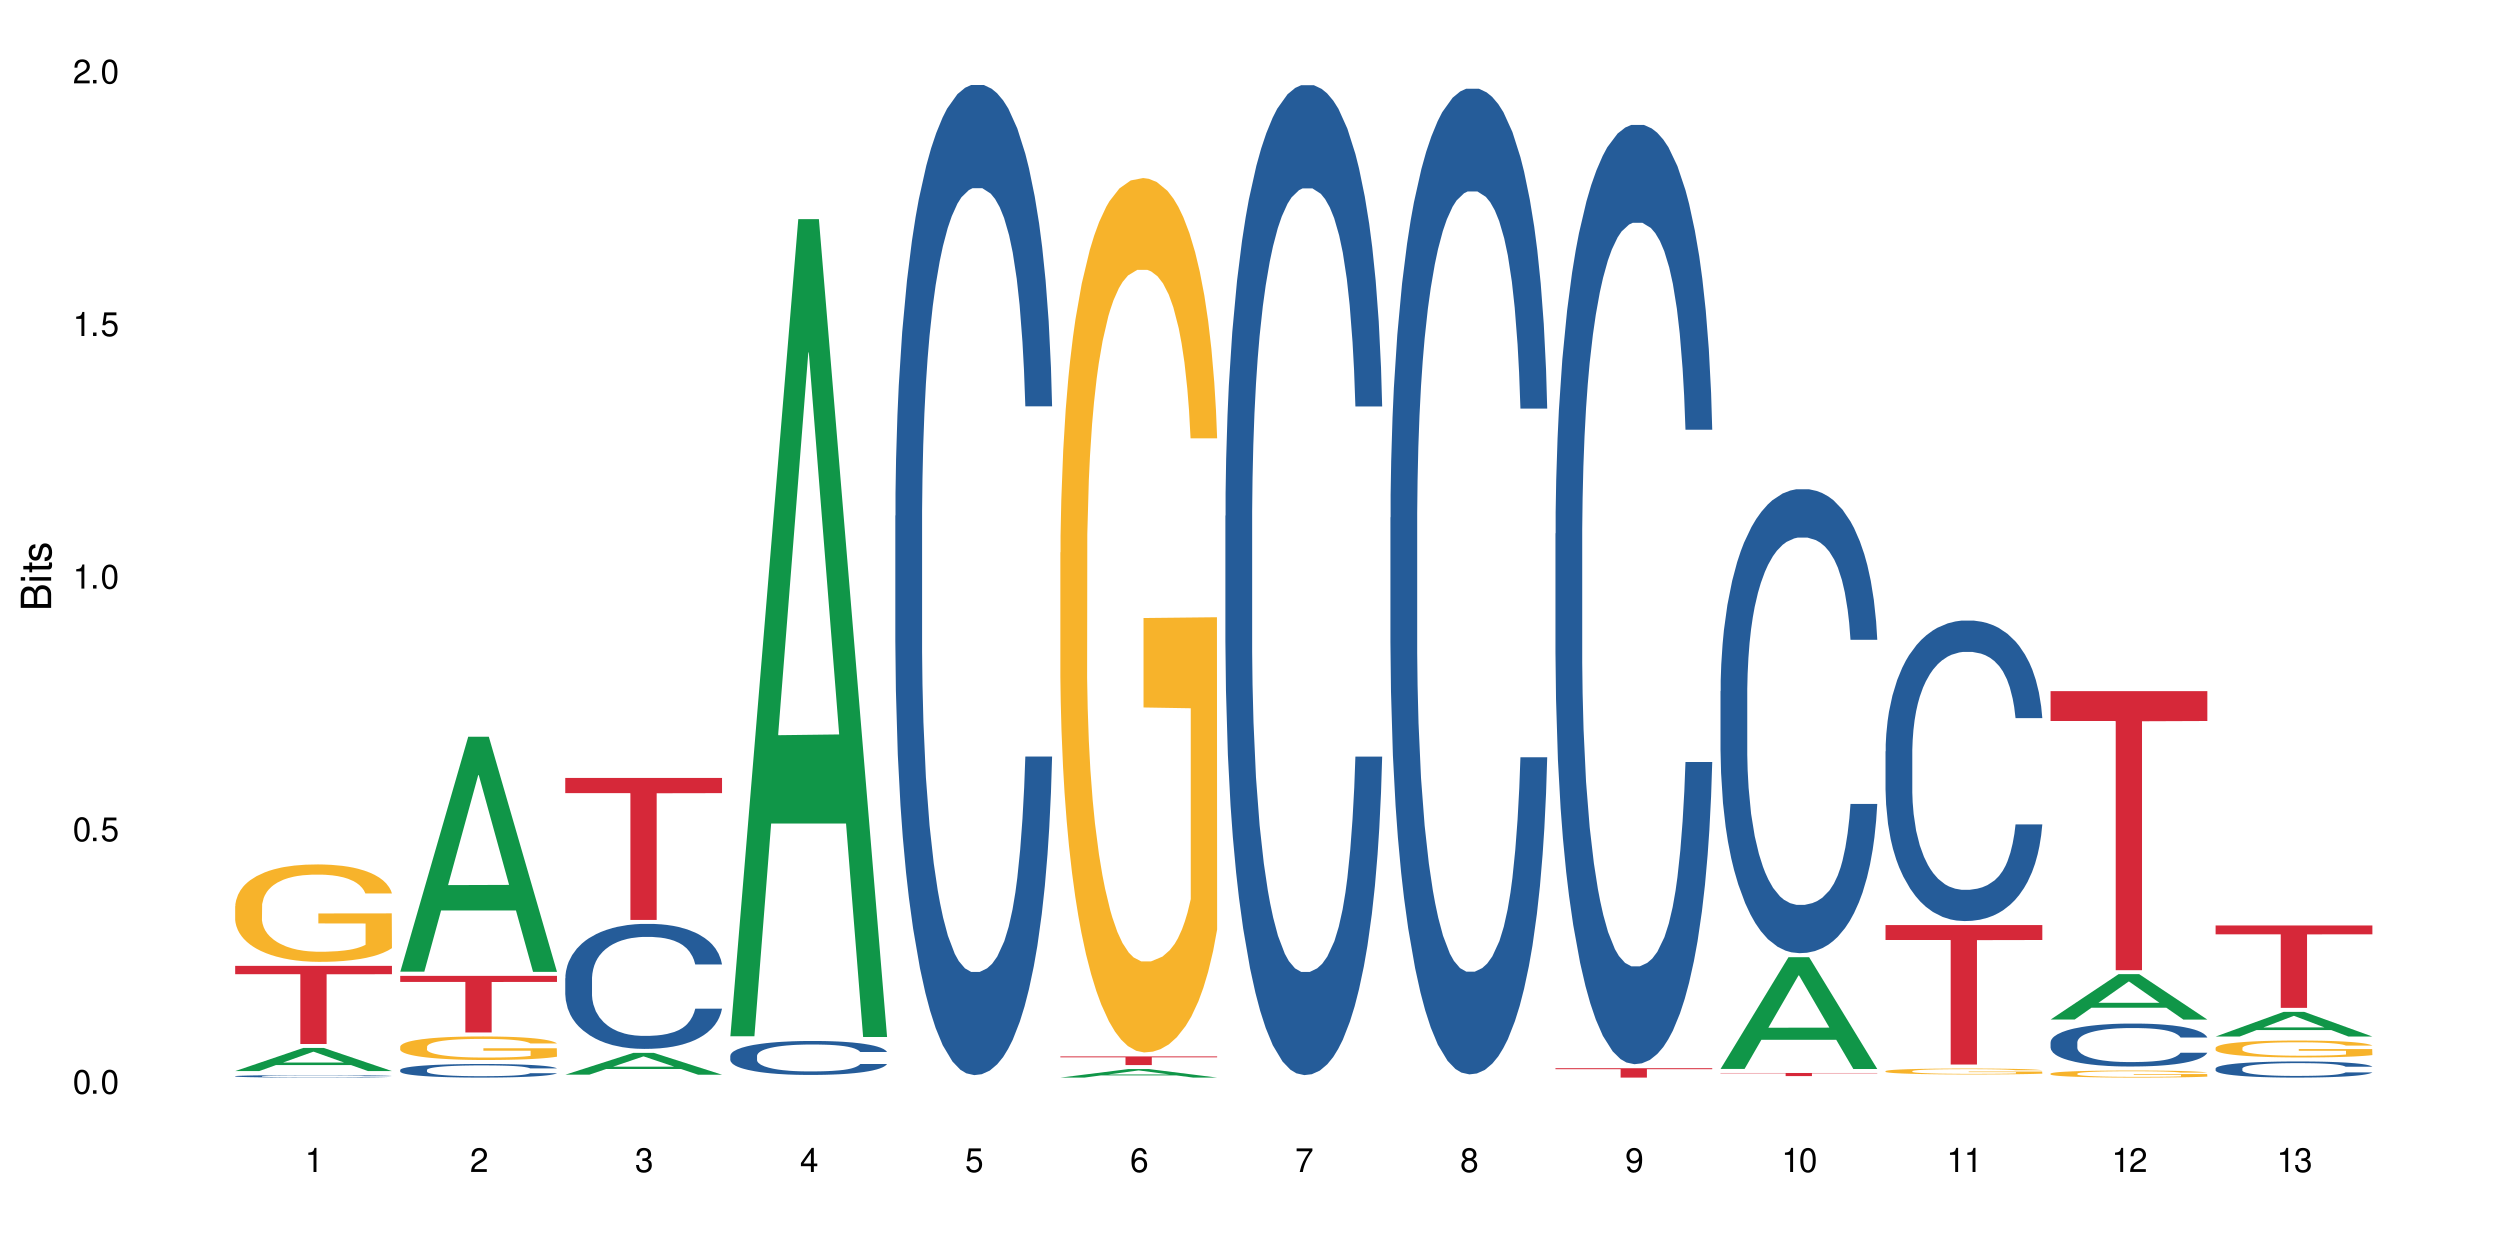<?xml version="1.0" encoding="UTF-8"?>
<svg xmlns="http://www.w3.org/2000/svg" xmlns:xlink="http://www.w3.org/1999/xlink" width="720" height="360" viewBox="0 0 720 360">
<defs>
<g>
<g id="glyph-0-0">
</g>
<g id="glyph-0-1">
<path d="M 2.641 -6.938 C 2 -6.938 1.422 -6.656 1.078 -6.172 C 0.641 -5.562 0.406 -4.641 0.406 -3.359 C 0.406 -1.016 1.188 0.219 2.641 0.219 C 4.078 0.219 4.859 -1.016 4.859 -3.297 C 4.859 -4.641 4.656 -5.547 4.203 -6.172 C 3.844 -6.656 3.281 -6.938 2.641 -6.938 Z M 2.641 -6.188 C 3.547 -6.188 4 -5.25 4 -3.375 C 4 -1.406 3.562 -0.484 2.625 -0.484 C 1.734 -0.484 1.281 -1.438 1.281 -3.344 C 1.281 -5.25 1.734 -6.188 2.641 -6.188 Z M 2.641 -6.188 "/>
</g>
<g id="glyph-0-2">
<path d="M 1.828 -1 L 0.828 -1 L 0.828 0 L 1.828 0 Z M 1.828 -1 "/>
</g>
<g id="glyph-0-3">
<path d="M 4.562 -6.797 L 1.062 -6.797 L 0.547 -3.094 L 1.328 -3.094 C 1.719 -3.562 2.047 -3.734 2.578 -3.734 C 3.484 -3.734 4.062 -3.109 4.062 -2.094 C 4.062 -1.125 3.484 -0.531 2.578 -0.531 C 1.828 -0.531 1.375 -0.906 1.188 -1.672 L 0.328 -1.672 C 0.453 -1.109 0.547 -0.844 0.75 -0.594 C 1.125 -0.078 1.828 0.219 2.594 0.219 C 3.969 0.219 4.922 -0.781 4.922 -2.219 C 4.922 -3.562 4.031 -4.484 2.719 -4.484 C 2.25 -4.484 1.859 -4.359 1.469 -4.062 L 1.734 -5.969 L 4.562 -5.969 Z M 4.562 -6.797 "/>
</g>
<g id="glyph-0-4">
<path d="M 2.484 -4.938 L 2.484 0 L 3.328 0 L 3.328 -6.938 L 2.766 -6.938 C 2.469 -5.875 2.281 -5.734 0.984 -5.562 L 0.984 -4.938 Z M 2.484 -4.938 "/>
</g>
<g id="glyph-0-5">
<path d="M 4.859 -0.828 L 1.281 -0.828 C 1.359 -1.406 1.672 -1.781 2.5 -2.281 L 3.469 -2.828 C 4.406 -3.344 4.906 -4.062 4.906 -4.906 C 4.906 -5.484 4.672 -6.031 4.266 -6.406 C 3.859 -6.766 3.375 -6.938 2.719 -6.938 C 1.859 -6.938 1.219 -6.625 0.844 -6.031 C 0.609 -5.672 0.5 -5.234 0.484 -4.531 L 1.328 -4.531 C 1.359 -5.016 1.406 -5.281 1.531 -5.516 C 1.75 -5.938 2.188 -6.203 2.703 -6.203 C 3.469 -6.203 4.031 -5.641 4.031 -4.891 C 4.031 -4.344 3.719 -3.859 3.125 -3.516 L 2.234 -3 C 0.812 -2.172 0.406 -1.531 0.328 -0.016 L 4.859 -0.016 Z M 4.859 -0.828 "/>
</g>
<g id="glyph-0-6">
<path d="M 2.125 -3.188 L 2.578 -3.188 C 3.5 -3.188 3.984 -2.766 3.984 -1.922 C 3.984 -1.062 3.469 -0.531 2.594 -0.531 C 1.656 -0.531 1.203 -1 1.156 -2.016 L 0.312 -2.016 C 0.344 -1.453 0.438 -1.094 0.609 -0.781 C 0.953 -0.109 1.625 0.219 2.547 0.219 C 3.953 0.219 4.859 -0.625 4.859 -1.938 C 4.859 -2.828 4.516 -3.297 3.703 -3.594 C 4.344 -3.844 4.656 -4.328 4.656 -5.031 C 4.656 -6.219 3.875 -6.938 2.578 -6.938 C 1.203 -6.938 0.484 -6.172 0.453 -4.703 L 1.297 -4.703 C 1.312 -5.125 1.344 -5.359 1.453 -5.578 C 1.641 -5.969 2.062 -6.203 2.594 -6.203 C 3.344 -6.203 3.797 -5.75 3.797 -5 C 3.797 -4.516 3.609 -4.219 3.25 -4.047 C 3.016 -3.953 2.703 -3.922 2.125 -3.906 Z M 2.125 -3.188 "/>
</g>
<g id="glyph-0-7">
<path d="M 3.141 -1.672 L 3.141 0 L 3.984 0 L 3.984 -1.672 L 4.984 -1.672 L 4.984 -2.438 L 3.984 -2.438 L 3.984 -6.938 L 3.359 -6.938 L 0.266 -2.578 L 0.266 -1.672 Z M 3.141 -2.438 L 1 -2.438 L 3.141 -5.5 Z M 3.141 -2.438 "/>
</g>
<g id="glyph-0-8">
<path d="M 4.781 -5.125 C 4.609 -6.266 3.891 -6.938 2.844 -6.938 C 2.094 -6.938 1.422 -6.578 1.031 -5.953 C 0.594 -5.266 0.406 -4.422 0.406 -3.172 C 0.406 -2 0.578 -1.25 0.984 -0.641 C 1.359 -0.078 1.953 0.219 2.703 0.219 C 3.984 0.219 4.922 -0.75 4.922 -2.094 C 4.922 -3.375 4.062 -4.281 2.844 -4.281 C 2.172 -4.281 1.641 -4.031 1.281 -3.516 C 1.281 -5.234 1.828 -6.188 2.797 -6.188 C 3.391 -6.188 3.797 -5.797 3.938 -5.125 Z M 2.734 -3.531 C 3.547 -3.531 4.062 -2.953 4.062 -2.031 C 4.062 -1.156 3.484 -0.531 2.703 -0.531 C 1.922 -0.531 1.328 -1.188 1.328 -2.078 C 1.328 -2.938 1.906 -3.531 2.734 -3.531 Z M 2.734 -3.531 "/>
</g>
<g id="glyph-0-9">
<path d="M 4.984 -6.797 L 0.438 -6.797 L 0.438 -5.969 L 4.109 -5.969 C 2.5 -3.656 1.828 -2.234 1.328 0 L 2.219 0 C 2.594 -2.172 3.453 -4.047 4.984 -6.094 Z M 4.984 -6.797 "/>
</g>
<g id="glyph-0-10">
<path d="M 3.75 -3.656 C 4.469 -4.094 4.688 -4.438 4.688 -5.078 C 4.688 -6.172 3.844 -6.938 2.641 -6.938 C 1.438 -6.938 0.594 -6.172 0.594 -5.094 C 0.594 -4.438 0.812 -4.094 1.516 -3.656 C 0.734 -3.266 0.359 -2.703 0.359 -1.922 C 0.359 -0.656 1.281 0.219 2.641 0.219 C 3.984 0.219 4.922 -0.656 4.922 -1.922 C 4.922 -2.703 4.531 -3.266 3.75 -3.656 Z M 2.641 -6.188 C 3.359 -6.188 3.812 -5.75 3.812 -5.062 C 3.812 -4.406 3.344 -3.984 2.641 -3.984 C 1.922 -3.984 1.453 -4.406 1.453 -5.078 C 1.453 -5.75 1.922 -6.188 2.641 -6.188 Z M 2.641 -3.266 C 3.484 -3.266 4.062 -2.719 4.062 -1.906 C 4.062 -1.078 3.484 -0.531 2.625 -0.531 C 1.797 -0.531 1.219 -1.094 1.219 -1.906 C 1.219 -2.719 1.781 -3.266 2.641 -3.266 Z M 2.641 -3.266 "/>
</g>
<g id="glyph-0-11">
<path d="M 0.516 -1.578 C 0.672 -0.453 1.406 0.219 2.438 0.219 C 3.188 0.219 3.859 -0.141 4.266 -0.766 C 4.688 -1.453 4.891 -2.297 4.891 -3.547 C 4.891 -4.719 4.703 -5.453 4.312 -6.078 C 3.938 -6.641 3.344 -6.938 2.594 -6.938 C 1.297 -6.938 0.359 -5.969 0.359 -4.625 C 0.359 -3.344 1.234 -2.453 2.453 -2.453 C 3.094 -2.453 3.578 -2.672 4.016 -3.203 C 4 -1.484 3.469 -0.531 2.5 -0.531 C 1.906 -0.531 1.484 -0.906 1.359 -1.578 Z M 2.578 -6.203 C 3.375 -6.203 3.969 -5.531 3.969 -4.641 C 3.969 -3.797 3.391 -3.188 2.547 -3.188 C 1.734 -3.188 1.234 -3.766 1.234 -4.688 C 1.234 -5.562 1.797 -6.203 2.578 -6.203 Z M 2.578 -6.203 "/>
</g>
<g id="glyph-1-0">
</g>
<g id="glyph-1-1">
<path d="M 0 -0.953 L 0 -4.891 C 0 -5.719 -0.234 -6.344 -0.734 -6.797 C -1.188 -7.234 -1.812 -7.469 -2.5 -7.469 C -3.547 -7.469 -4.188 -7 -4.625 -5.875 C -4.984 -6.688 -5.625 -7.094 -6.531 -7.094 C -7.172 -7.094 -7.734 -6.859 -8.141 -6.391 C -8.562 -5.922 -8.75 -5.344 -8.75 -4.5 L -8.75 -0.953 Z M -4.984 -2.062 L -7.766 -2.062 L -7.766 -4.219 C -7.766 -4.844 -7.688 -5.203 -7.453 -5.5 C -7.219 -5.812 -6.859 -5.969 -6.375 -5.969 C -5.891 -5.969 -5.531 -5.812 -5.297 -5.5 C -5.062 -5.203 -4.984 -4.844 -4.984 -4.219 Z M -0.984 -2.062 L -4 -2.062 L -4 -4.781 C -4 -5.766 -3.438 -6.359 -2.484 -6.359 C -1.547 -6.359 -0.984 -5.766 -0.984 -4.781 Z M -0.984 -2.062 "/>
</g>
<g id="glyph-1-2">
<path d="M -6.281 -1.797 L -6.281 -0.797 L 0 -0.797 L 0 -1.797 Z M -8.75 -1.797 L -8.75 -0.797 L -7.484 -0.797 L -7.484 -1.797 Z M -8.75 -1.797 "/>
</g>
<g id="glyph-1-3">
<path d="M -6.281 -3.047 L -6.281 -2.016 L -8.016 -2.016 L -8.016 -1.016 L -6.281 -1.016 L -6.281 -0.172 L -5.469 -0.172 L -5.469 -1.016 L -0.719 -1.016 C -0.078 -1.016 0.281 -1.453 0.281 -2.234 C 0.281 -2.5 0.25 -2.719 0.188 -3.047 L -0.641 -3.047 C -0.609 -2.906 -0.594 -2.766 -0.594 -2.562 C -0.594 -2.141 -0.719 -2.016 -1.156 -2.016 L -5.469 -2.016 L -5.469 -3.047 Z M -6.281 -3.047 "/>
</g>
<g id="glyph-1-4">
<path d="M -4.531 -5.25 C -5.766 -5.25 -6.469 -4.422 -6.469 -2.969 C -6.469 -1.516 -5.719 -0.562 -4.547 -0.562 C -3.562 -0.562 -3.094 -1.062 -2.734 -2.562 L -2.516 -3.484 C -2.344 -4.188 -2.094 -4.469 -1.641 -4.469 C -1.047 -4.469 -0.641 -3.875 -0.641 -3 C -0.641 -2.453 -0.797 -2 -1.062 -1.75 C -1.25 -1.594 -1.422 -1.531 -1.875 -1.469 L -1.875 -0.406 C -0.422 -0.453 0.281 -1.266 0.281 -2.922 C 0.281 -4.5 -0.5 -5.516 -1.719 -5.516 C -2.656 -5.516 -3.172 -4.984 -3.469 -3.734 L -3.703 -2.766 C -3.891 -1.953 -4.156 -1.609 -4.594 -1.609 C -5.188 -1.609 -5.547 -2.125 -5.547 -2.938 C -5.547 -3.75 -5.203 -4.172 -4.531 -4.203 Z M -4.531 -5.25 "/>
</g>
</g>
</defs>
<rect x="-72" y="-36" width="864" height="432" fill="rgb(100%, 100%, 100%)" fill-opacity="1"/>
<path fill-rule="nonzero" fill="rgb(6.275%, 58.824%, 28.235%)" fill-opacity="1" d="M 67.73 308.465 L 67.777 308.457 L 87.316 301.812 L 93.25 301.812 L 112.883 308.469 L 105.984 308.469 L 101.066 306.73 L 79.5 306.73 L 74.676 308.465 L 67.73 308.465 L 81.574 306.012 L 99.086 306.008 L 90.355 302.898 L 90.258 302.895 L 90.164 302.914 L 81.527 306.008 L 81.574 306.012 Z M 67.73 308.465 "/>
<path fill-rule="nonzero" fill="rgb(14.51%, 36.078%, 60%)" fill-opacity="1" d="M 67.73 309.934 L 67.785 309.934 L 67.785 309.918 L 67.953 309.895 L 68.336 309.863 L 68.723 309.84 L 69.715 309.801 L 71.09 309.762 L 72.523 309.73 L 73.566 309.715 L 74.504 309.703 L 76.652 309.676 L 78.027 309.664 L 79.516 309.652 L 81.332 309.641 L 82.652 309.637 L 85.629 309.625 L 87.828 309.621 L 89.535 309.617 L 93.227 309.617 L 95.43 309.621 L 97.027 309.625 L 98.789 309.629 L 100.273 309.637 L 102.863 309.648 L 105.176 309.668 L 106.223 309.68 L 107.875 309.699 L 109.141 309.719 L 110.02 309.738 L 111.012 309.762 L 111.895 309.793 L 112.555 309.824 L 112.883 309.855 L 105.176 309.855 L 104.789 309.828 L 104.348 309.809 L 103.523 309.781 L 102.699 309.762 L 101.543 309.742 L 100.496 309.727 L 99.062 309.715 L 97.797 309.707 L 96.477 309.703 L 95.207 309.699 L 92.785 309.695 L 88.93 309.695 L 86.785 309.699 L 85.629 309.703 L 83.977 309.715 L 82.82 309.723 L 81.441 309.738 L 80.508 309.746 L 79.352 309.766 L 78.523 309.781 L 77.586 309.801 L 77.035 309.82 L 76.543 309.84 L 76.102 309.859 L 75.77 309.883 L 75.551 309.906 L 75.441 309.934 L 75.441 310.035 L 75.551 310.059 L 75.824 310.086 L 76.543 310.129 L 77.586 310.164 L 78.801 310.191 L 79.957 310.211 L 80.617 310.223 L 81.496 310.23 L 82.875 310.246 L 84.855 310.258 L 86.012 310.266 L 87.773 310.27 L 89.594 310.273 L 92.016 310.273 L 94.164 310.27 L 95.594 310.266 L 97.082 310.262 L 99.117 310.25 L 100.383 310.238 L 101.484 310.227 L 102.312 310.215 L 102.863 310.203 L 103.688 310.184 L 104.348 310.16 L 104.844 310.137 L 105.176 310.113 L 112.883 310.113 L 112.555 310.141 L 112.059 310.164 L 111.562 310.184 L 110.793 310.207 L 109.91 310.23 L 108.645 310.254 L 107.598 310.27 L 106.223 310.285 L 104.957 310.297 L 103.578 310.309 L 101.543 310.32 L 100.219 310.328 L 98.789 310.336 L 97.082 310.34 L 94.934 310.344 L 92.621 310.348 L 88.16 310.348 L 86.453 310.344 L 84.195 310.34 L 81.387 310.328 L 79.352 310.312 L 77.754 310.301 L 76.375 310.289 L 74.836 310.27 L 72.852 310.238 L 71.641 310.219 L 70.816 310.199 L 69.879 310.172 L 69.219 310.148 L 68.445 310.113 L 67.895 310.062 L 67.73 310.027 Z M 67.73 309.934 "/>
<path fill-rule="nonzero" fill="rgb(96.863%, 70.196%, 16.863%)" fill-opacity="1" d="M 67.73 260.973 L 67.785 260.945 L 67.785 260.434 L 68.008 259.281 L 68.559 257.691 L 69.273 256.387 L 70.043 255.359 L 70.539 254.82 L 71.367 254.055 L 72.082 253.488 L 73.898 252.336 L 76.211 251.262 L 77.477 250.797 L 78.91 250.363 L 80.945 249.875 L 81.883 249.695 L 84.746 249.285 L 87.996 249.031 L 91.574 248.953 L 93.227 248.98 L 95.484 249.082 L 98.566 249.363 L 100.328 249.621 L 101.707 249.875 L 103.137 250.211 L 104.898 250.723 L 106.551 251.336 L 107.875 251.953 L 109.195 252.719 L 110.297 253.539 L 111.234 254.438 L 112.059 255.516 L 112.555 256.41 L 112.883 257.309 L 105.23 257.309 L 104.789 256.41 L 104.293 255.719 L 103.469 254.875 L 102.641 254.258 L 101.816 253.77 L 100.273 253.105 L 98.953 252.695 L 97.301 252.336 L 95.703 252.105 L 93.887 251.953 L 92.785 251.902 L 89.867 251.902 L 87.223 252.078 L 85.684 252.285 L 84.582 252.488 L 83.039 252.875 L 82.102 253.184 L 81.551 253.387 L 79.902 254.18 L 78.801 254.898 L 78.195 255.387 L 77.422 256.156 L 76.871 256.848 L 76.266 257.871 L 75.938 258.641 L 75.496 260.383 L 75.441 264.996 L 75.605 265.969 L 75.938 267.02 L 76.375 267.945 L 77.035 268.918 L 77.699 269.66 L 78.855 270.66 L 79.844 271.328 L 80.617 271.762 L 82.102 272.453 L 82.707 272.684 L 84.141 273.145 L 85.629 273.504 L 87.445 273.812 L 88.82 273.965 L 91.023 274.094 L 93.832 274.094 L 97.137 273.941 L 99.227 273.734 L 100.66 273.531 L 101.598 273.352 L 102.754 273.07 L 103.578 272.812 L 104.348 272.531 L 105.285 272.094 L 105.285 265.969 L 91.684 265.945 L 91.684 263.074 L 112.828 263.047 L 112.883 273.07 L 111.727 273.762 L 110.297 274.426 L 108.918 274.941 L 107.488 275.375 L 105.449 275.863 L 103.797 276.172 L 101.266 276.527 L 98.953 276.758 L 96.531 276.914 L 94.383 276.988 L 91.852 277.016 L 89.594 276.965 L 87.168 276.812 L 85.242 276.605 L 83.48 276.348 L 81.719 276.016 L 79.516 275.477 L 78.082 275.043 L 76.598 274.504 L 75.109 273.863 L 73.789 273.172 L 72.906 272.633 L 72.027 272.02 L 71.09 271.25 L 70.207 270.379 L 69.547 269.582 L 68.941 268.688 L 68.5 267.84 L 68.062 266.688 L 67.84 265.766 L 67.73 264.973 Z M 67.73 260.973 "/>
<path fill-rule="nonzero" fill="rgb(83.922%, 15.686%, 22.353%)" fill-opacity="1" d="M 67.73 278.164 L 112.883 278.164 L 112.883 280.574 L 94.066 280.594 L 94.066 300.664 L 86.496 300.664 L 86.496 280.613 L 86.387 280.574 L 67.73 280.574 Z M 67.73 278.164 "/>
<path fill-rule="nonzero" fill="rgb(6.275%, 58.824%, 28.235%)" fill-opacity="1" d="M 115.262 279.836 L 115.309 279.773 L 134.848 212.18 L 140.781 212.18 L 160.414 279.898 L 153.516 279.898 L 148.598 262.223 L 127.031 262.223 L 122.207 279.836 L 115.262 279.836 L 129.105 254.91 L 146.617 254.848 L 137.887 223.242 L 137.789 223.18 L 137.691 223.371 L 129.059 254.848 L 129.105 254.91 Z M 115.262 279.836 "/>
<path fill-rule="nonzero" fill="rgb(14.51%, 36.078%, 60%)" fill-opacity="1" d="M 115.262 308.137 L 115.316 308.133 L 115.316 308.047 L 115.48 307.91 L 115.867 307.738 L 116.254 307.621 L 117.242 307.406 L 118.621 307.203 L 120.051 307.047 L 121.098 306.953 L 122.035 306.883 L 124.184 306.75 L 125.559 306.68 L 127.047 306.621 L 128.863 306.559 L 130.184 306.523 L 133.156 306.465 L 135.359 306.441 L 137.066 306.43 L 140.758 306.43 L 142.961 306.445 L 144.555 306.461 L 146.316 306.492 L 147.805 306.523 L 150.395 306.602 L 152.707 306.703 L 153.75 306.758 L 155.402 306.871 L 156.672 306.977 L 157.551 307.07 L 158.543 307.203 L 159.422 307.363 L 160.086 307.547 L 160.414 307.703 L 152.707 307.703 L 152.32 307.559 L 151.879 307.449 L 151.055 307.301 L 150.227 307.195 L 149.07 307.094 L 148.023 307.023 L 146.594 306.957 L 145.328 306.914 L 144.004 306.883 L 142.738 306.859 L 140.316 306.84 L 137.508 306.84 L 136.461 306.844 L 134.312 306.875 L 133.156 306.898 L 131.504 306.949 L 130.348 306.996 L 128.973 307.066 L 128.035 307.129 L 126.879 307.223 L 126.055 307.305 L 125.117 307.422 L 124.566 307.512 L 124.07 307.613 L 123.633 307.73 L 123.301 307.855 L 123.082 307.988 L 122.969 308.117 L 122.969 308.672 L 123.082 308.801 L 123.355 308.953 L 124.07 309.172 L 125.117 309.359 L 126.328 309.512 L 127.484 309.617 L 128.145 309.668 L 129.027 309.727 L 130.402 309.797 L 132.387 309.867 L 133.543 309.898 L 135.305 309.926 L 137.121 309.941 L 139.547 309.941 L 141.691 309.926 L 143.125 309.906 L 144.609 309.879 L 146.648 309.816 L 147.914 309.762 L 149.016 309.691 L 149.844 309.625 L 150.395 309.566 L 151.219 309.457 L 151.879 309.336 L 152.375 309.211 L 152.707 309.086 L 160.414 309.086 L 160.086 309.23 L 159.59 309.371 L 159.094 309.473 L 158.324 309.602 L 157.441 309.711 L 156.176 309.836 L 155.129 309.918 L 153.75 310.008 L 152.484 310.074 L 151.109 310.137 L 149.07 310.207 L 147.75 310.246 L 146.316 310.277 L 144.609 310.305 L 142.465 310.332 L 140.152 310.344 L 138.004 310.348 L 135.691 310.34 L 133.984 310.328 L 131.727 310.293 L 128.918 310.23 L 126.879 310.16 L 125.281 310.094 L 123.906 310.023 L 122.363 309.926 L 120.383 309.77 L 119.172 309.645 L 118.344 309.547 L 117.41 309.406 L 116.746 309.281 L 115.977 309.082 L 115.426 308.824 L 115.262 308.629 Z M 115.262 308.137 "/>
<path fill-rule="nonzero" fill="rgb(96.863%, 70.196%, 16.863%)" fill-opacity="1" d="M 115.262 301.402 L 115.316 301.395 L 115.316 301.27 L 115.535 300.992 L 116.086 300.609 L 116.805 300.293 L 117.574 300.043 L 118.07 299.914 L 118.895 299.727 L 119.609 299.59 L 121.43 299.312 L 123.742 299.051 L 125.008 298.941 L 126.438 298.836 L 128.477 298.719 L 129.414 298.672 L 132.277 298.574 L 135.523 298.512 L 139.105 298.492 L 140.758 298.5 L 143.016 298.523 L 146.098 298.594 L 147.859 298.656 L 149.238 298.719 L 150.668 298.797 L 152.43 298.922 L 154.082 299.07 L 155.402 299.219 L 156.727 299.406 L 157.828 299.602 L 158.762 299.82 L 159.59 300.082 L 160.086 300.297 L 160.414 300.516 L 152.762 300.516 L 152.32 300.297 L 151.824 300.129 L 151 299.926 L 150.172 299.777 L 149.348 299.66 L 147.805 299.5 L 146.484 299.398 L 144.832 299.312 L 143.234 299.258 L 141.418 299.219 L 140.316 299.207 L 137.398 299.207 L 134.754 299.25 L 133.211 299.301 L 132.109 299.348 L 130.57 299.441 L 129.633 299.516 L 129.082 299.566 L 127.43 299.758 L 126.328 299.934 L 125.723 300.051 L 124.953 300.234 L 124.402 300.402 L 123.797 300.652 L 123.465 300.836 L 123.023 301.258 L 122.969 302.375 L 123.137 302.609 L 123.465 302.863 L 123.906 303.086 L 124.566 303.324 L 125.227 303.504 L 126.383 303.746 L 127.375 303.906 L 128.145 304.012 L 129.633 304.18 L 130.238 304.234 L 131.672 304.348 L 133.156 304.434 L 134.973 304.508 L 136.352 304.543 L 138.555 304.574 L 141.363 304.574 L 144.668 304.539 L 146.758 304.488 L 148.191 304.438 L 149.125 304.395 L 150.281 304.328 L 151.109 304.266 L 151.879 304.195 L 152.816 304.094 L 152.816 302.609 L 139.215 302.605 L 139.215 301.91 L 160.359 301.902 L 160.414 304.328 L 159.258 304.496 L 157.828 304.656 L 156.449 304.781 L 155.02 304.887 L 152.98 305.004 L 151.328 305.078 L 148.797 305.164 L 146.484 305.219 L 144.059 305.258 L 141.914 305.277 L 139.379 305.281 L 137.121 305.27 L 134.699 305.234 L 132.773 305.184 L 131.012 305.121 L 129.246 305.039 L 127.047 304.91 L 125.613 304.805 L 124.125 304.676 L 122.641 304.52 L 121.316 304.352 L 120.438 304.223 L 119.555 304.074 L 118.621 303.887 L 117.738 303.676 L 117.078 303.484 L 116.473 303.266 L 116.031 303.062 L 115.59 302.785 L 115.371 302.562 L 115.262 302.367 Z M 115.262 301.402 "/>
<path fill-rule="nonzero" fill="rgb(83.922%, 15.686%, 22.353%)" fill-opacity="1" d="M 115.262 281.047 L 160.414 281.047 L 160.414 282.793 L 141.598 282.809 L 141.598 297.348 L 134.023 297.348 L 134.023 282.82 L 133.914 282.793 L 115.262 282.793 Z M 115.262 281.047 "/>
<path fill-rule="nonzero" fill="rgb(6.275%, 58.824%, 28.235%)" fill-opacity="1" d="M 162.793 309.508 L 162.84 309.504 L 182.379 303.234 L 188.312 303.234 L 207.945 309.516 L 201.047 309.516 L 196.125 307.875 L 174.562 307.875 L 169.738 309.508 L 162.793 309.508 L 176.637 307.195 L 194.148 307.191 L 185.418 304.258 L 185.32 304.254 L 185.223 304.27 L 176.59 307.191 L 176.637 307.195 Z M 162.793 309.508 "/>
<path fill-rule="nonzero" fill="rgb(14.51%, 36.078%, 60%)" fill-opacity="1" d="M 162.793 281.75 L 162.848 281.719 L 162.848 280.93 L 163.012 279.676 L 163.398 278.098 L 163.781 277.012 L 164.773 275.07 L 166.148 273.195 L 167.582 271.746 L 168.629 270.891 L 169.562 270.234 L 171.711 269.016 L 173.09 268.391 L 174.574 267.832 L 176.391 267.273 L 177.715 266.945 L 180.688 266.418 L 182.891 266.188 L 184.598 266.09 L 188.285 266.09 L 190.488 266.219 L 192.086 266.383 L 193.848 266.648 L 195.336 266.945 L 197.922 267.668 L 200.234 268.59 L 201.281 269.117 L 202.934 270.137 L 204.199 271.121 L 205.082 271.977 L 206.074 273.195 L 206.953 274.676 L 207.613 276.355 L 207.945 277.77 L 200.234 277.77 L 199.852 276.453 L 199.41 275.434 L 198.582 274.086 L 197.758 273.129 L 196.602 272.176 L 195.555 271.551 L 194.125 270.926 L 192.855 270.531 L 191.535 270.234 L 190.27 270.035 L 187.848 269.84 L 185.039 269.84 L 183.992 269.906 L 181.844 270.168 L 180.688 270.398 L 179.035 270.859 L 177.879 271.289 L 176.504 271.945 L 175.566 272.504 L 174.41 273.359 L 173.586 274.117 L 172.648 275.203 L 172.098 276.023 L 171.602 276.945 L 171.16 278.031 L 170.832 279.184 L 170.609 280.402 L 170.5 281.586 L 170.5 286.688 L 170.609 287.871 L 170.887 289.254 L 171.602 291.258 L 172.648 293.004 L 173.859 294.387 L 175.016 295.371 L 175.676 295.832 L 176.559 296.359 L 177.934 297.02 L 179.918 297.676 L 181.074 297.938 L 182.836 298.203 L 184.652 298.332 L 187.074 298.332 L 189.223 298.203 L 190.656 298.039 L 192.141 297.773 L 194.18 297.215 L 195.445 296.688 L 196.547 296.062 L 197.371 295.438 L 197.922 294.91 L 198.75 293.891 L 199.41 292.773 L 199.906 291.621 L 200.234 290.504 L 207.945 290.504 L 207.613 291.82 L 207.117 293.102 L 206.625 294.055 L 205.852 295.207 L 204.973 296.227 L 203.703 297.379 L 202.66 298.137 L 201.281 298.961 L 200.016 299.586 L 198.641 300.145 L 196.602 300.801 L 195.281 301.129 L 193.848 301.426 L 192.141 301.691 L 189.992 301.922 L 187.68 302.051 L 185.535 302.086 L 183.219 302.02 L 181.512 301.887 L 179.254 301.59 L 176.449 301 L 174.41 300.375 L 172.812 299.75 L 171.438 299.09 L 169.895 298.203 L 167.914 296.754 L 166.699 295.637 L 165.875 294.715 L 164.938 293.43 L 164.277 292.281 L 163.508 290.438 L 162.957 288.102 L 162.793 286.293 Z M 162.793 281.75 "/>
<path fill-rule="nonzero" fill="rgb(83.922%, 15.686%, 22.353%)" fill-opacity="1" d="M 162.793 224.043 L 207.945 224.043 L 207.945 228.422 L 189.125 228.461 L 189.125 264.941 L 181.555 264.941 L 181.555 228.5 L 181.445 228.422 L 162.793 228.422 Z M 162.793 224.043 "/>
<path fill-rule="nonzero" fill="rgb(6.275%, 58.824%, 28.235%)" fill-opacity="1" d="M 210.32 298.438 L 210.371 298.215 L 229.906 63.113 L 235.84 63.113 L 255.477 298.656 L 248.578 298.656 L 243.656 237.172 L 222.094 237.172 L 217.27 298.438 L 210.32 298.438 L 224.168 211.738 L 241.68 211.516 L 232.945 101.598 L 232.852 101.375 L 232.754 102.039 L 224.117 211.516 L 224.168 211.738 Z M 210.32 298.438 "/>
<path fill-rule="nonzero" fill="rgb(14.51%, 36.078%, 60%)" fill-opacity="1" d="M 210.32 304.062 L 210.375 304.051 L 210.375 303.836 L 210.543 303.496 L 210.926 303.066 L 211.312 302.773 L 212.305 302.246 L 213.68 301.734 L 215.113 301.344 L 216.16 301.109 L 217.094 300.93 L 219.242 300.602 L 220.617 300.43 L 222.105 300.277 L 223.922 300.125 L 225.246 300.039 L 228.219 299.895 L 230.422 299.832 L 232.129 299.805 L 235.816 299.805 L 238.02 299.84 L 239.617 299.887 L 241.379 299.957 L 242.863 300.039 L 245.453 300.234 L 247.766 300.484 L 248.812 300.629 L 250.465 300.906 L 251.73 301.172 L 252.613 301.406 L 253.602 301.734 L 254.484 302.137 L 255.145 302.594 L 255.477 302.98 L 247.766 302.98 L 247.379 302.621 L 246.941 302.344 L 246.113 301.977 L 245.289 301.719 L 244.133 301.457 L 243.086 301.289 L 241.652 301.121 L 240.387 301.012 L 239.066 300.93 L 237.801 300.879 L 235.375 300.824 L 232.566 300.824 L 231.523 300.844 L 229.375 300.914 L 228.219 300.977 L 226.566 301.102 L 225.41 301.219 L 224.031 301.395 L 223.098 301.547 L 221.941 301.781 L 221.113 301.988 L 220.18 302.281 L 219.629 302.504 L 219.133 302.754 L 218.691 303.051 L 218.359 303.363 L 218.141 303.695 L 218.031 304.016 L 218.031 305.402 L 218.141 305.723 L 218.418 306.098 L 219.133 306.645 L 220.18 307.117 L 221.391 307.492 L 222.547 307.762 L 223.207 307.887 L 224.086 308.031 L 225.465 308.207 L 227.445 308.387 L 228.602 308.461 L 230.367 308.531 L 232.184 308.566 L 234.605 308.566 L 236.754 308.531 L 238.184 308.484 L 239.672 308.414 L 241.707 308.262 L 242.977 308.121 L 244.078 307.949 L 244.902 307.781 L 245.453 307.637 L 246.277 307.359 L 246.941 307.055 L 247.438 306.742 L 247.766 306.438 L 255.477 306.438 L 255.145 306.797 L 254.648 307.145 L 254.152 307.406 L 253.383 307.719 L 252.5 307.996 L 251.234 308.309 L 250.188 308.512 L 248.812 308.738 L 247.547 308.906 L 246.168 309.059 L 244.133 309.238 L 242.809 309.328 L 241.379 309.406 L 239.672 309.477 L 237.523 309.543 L 235.211 309.578 L 233.062 309.586 L 230.75 309.566 L 229.043 309.531 L 226.785 309.453 L 223.977 309.289 L 221.941 309.121 L 220.344 308.949 L 218.965 308.773 L 217.426 308.531 L 215.441 308.137 L 214.23 307.832 L 213.406 307.582 L 212.469 307.234 L 211.809 306.922 L 211.039 306.422 L 210.488 305.785 L 210.32 305.293 Z M 210.32 304.062 "/>
<path fill-rule="nonzero" fill="rgb(14.51%, 36.078%, 60%)" fill-opacity="1" d="M 257.852 148.559 L 257.906 148.297 L 257.906 142.043 L 258.07 132.137 L 258.457 119.625 L 258.844 111.023 L 259.832 95.645 L 261.211 80.789 L 262.641 69.32 L 263.688 62.543 L 264.625 57.332 L 266.773 47.688 L 268.148 42.734 L 269.637 38.305 L 271.453 33.871 L 272.773 31.266 L 275.746 27.098 L 277.949 25.273 L 279.656 24.488 L 283.348 24.488 L 285.551 25.531 L 287.145 26.836 L 288.91 28.922 L 290.395 31.266 L 292.984 37 L 295.297 44.297 L 296.344 48.469 L 297.996 56.551 L 299.262 64.367 L 300.141 71.145 L 301.133 80.789 L 302.016 92.52 L 302.676 105.812 L 303.004 117.02 L 295.297 117.02 L 294.91 106.594 L 294.469 98.512 L 293.645 87.828 L 292.816 80.27 L 291.66 72.711 L 290.617 67.758 L 289.184 62.805 L 287.918 59.676 L 286.598 57.332 L 285.328 55.766 L 282.906 54.203 L 280.098 54.203 L 279.051 54.723 L 276.902 56.809 L 275.746 58.633 L 274.098 62.285 L 272.941 65.672 L 271.562 70.883 L 270.625 75.316 L 269.469 82.094 L 268.645 88.086 L 267.707 96.688 L 267.156 103.203 L 266.66 110.504 L 266.223 119.105 L 265.891 128.227 L 265.672 137.871 L 265.562 147.254 L 265.562 187.652 L 265.672 197.039 L 265.945 207.984 L 266.66 223.883 L 267.707 237.699 L 268.918 248.645 L 270.074 256.465 L 270.738 260.113 L 271.617 264.285 L 272.996 269.496 L 274.977 274.711 L 276.133 276.797 L 277.895 278.879 L 279.711 279.922 L 282.137 279.922 L 284.281 278.879 L 285.715 277.578 L 287.203 275.492 L 289.238 271.062 L 290.504 266.891 L 291.605 261.938 L 292.434 256.984 L 292.984 252.816 L 293.809 244.734 L 294.469 235.875 L 294.965 226.75 L 295.297 217.891 L 303.004 217.891 L 302.676 228.316 L 302.18 238.48 L 301.684 246.039 L 300.914 255.16 L 300.031 263.242 L 298.766 272.363 L 297.719 278.359 L 296.344 284.875 L 295.074 289.828 L 293.699 294.258 L 291.66 299.473 L 290.34 302.078 L 288.91 304.422 L 287.203 306.508 L 285.055 308.332 L 282.742 309.375 L 280.594 309.637 L 278.281 309.113 L 276.574 308.074 L 274.316 305.727 L 271.508 301.035 L 269.469 296.082 L 267.875 291.129 L 266.496 285.918 L 264.953 278.879 L 262.973 267.41 L 261.762 258.551 L 260.934 251.25 L 260 241.086 L 259.34 231.965 L 258.566 217.367 L 258.016 198.863 L 257.852 184.527 Z M 257.852 148.559 "/>
<path fill-rule="nonzero" fill="rgb(6.275%, 58.824%, 28.235%)" fill-opacity="1" d="M 305.383 310.348 L 305.43 310.344 L 324.969 307.891 L 330.902 307.891 L 350.535 310.348 L 343.637 310.348 L 338.715 309.707 L 317.152 309.707 L 312.328 310.348 L 305.383 310.348 L 319.227 309.441 L 336.738 309.438 L 328.008 308.293 L 327.91 308.289 L 327.812 308.297 L 319.18 309.438 L 319.227 309.441 Z M 305.383 310.348 "/>
<path fill-rule="nonzero" fill="rgb(96.863%, 70.196%, 16.863%)" fill-opacity="1" d="M 305.383 159.133 L 305.438 158.902 L 305.438 154.305 L 305.656 143.953 L 306.207 129.695 L 306.922 117.969 L 307.695 108.77 L 308.191 103.938 L 309.016 97.039 L 309.73 91.98 L 311.551 81.629 L 313.863 71.973 L 315.129 67.832 L 316.559 63.922 L 318.598 59.551 L 319.535 57.941 L 322.398 54.262 L 325.645 51.965 L 329.227 51.273 L 330.879 51.504 L 333.137 52.422 L 336.219 54.953 L 337.98 57.254 L 339.355 59.551 L 340.789 62.543 L 342.551 67.141 L 344.203 72.66 L 345.523 78.18 L 346.848 85.082 L 347.949 92.441 L 348.883 100.488 L 349.711 110.148 L 350.203 118.199 L 350.535 126.246 L 342.883 126.246 L 342.441 118.199 L 341.945 111.988 L 341.121 104.398 L 340.293 98.879 L 339.469 94.508 L 337.926 88.531 L 336.605 84.852 L 334.953 81.629 L 333.355 79.562 L 331.539 78.18 L 330.438 77.723 L 327.52 77.723 L 324.875 79.332 L 323.332 81.172 L 322.23 83.012 L 320.691 86.461 L 319.754 89.219 L 319.203 91.059 L 317.551 98.188 L 316.449 104.629 L 315.844 109 L 315.074 115.898 L 314.523 122.105 L 313.918 131.305 L 313.586 138.207 L 313.145 153.844 L 313.09 195.242 L 313.258 203.98 L 313.586 213.41 L 314.027 221.688 L 314.688 230.426 L 315.348 237.098 L 316.504 246.066 L 317.496 252.047 L 318.266 255.957 L 319.754 262.164 L 320.359 264.234 L 321.793 268.375 L 323.277 271.594 L 325.094 274.355 L 326.473 275.734 L 328.676 276.883 L 331.484 276.883 L 334.785 275.504 L 336.879 273.664 L 338.312 271.824 L 339.246 270.215 L 340.402 267.684 L 341.23 265.383 L 342 262.855 L 342.938 258.945 L 342.938 203.98 L 329.336 203.75 L 329.336 177.992 L 350.48 177.762 L 350.535 267.684 L 349.379 273.895 L 347.949 279.875 L 346.57 284.473 L 345.141 288.383 L 343.102 292.754 L 341.449 295.512 L 338.918 298.73 L 336.605 300.801 L 334.18 302.18 L 332.035 302.871 L 329.5 303.102 L 327.242 302.641 L 324.82 301.262 L 322.895 299.422 L 321.129 297.121 L 319.367 294.133 L 317.164 289.301 L 315.734 285.395 L 314.246 280.562 L 312.762 274.812 L 311.438 268.605 L 310.559 263.773 L 309.676 258.254 L 308.742 251.355 L 307.859 243.535 L 307.199 236.406 L 306.594 228.359 L 306.152 220.77 L 305.711 210.418 L 305.492 202.141 L 305.383 195.012 Z M 305.383 159.133 "/>
<path fill-rule="nonzero" fill="rgb(83.922%, 15.686%, 22.353%)" fill-opacity="1" d="M 305.383 304.25 L 350.535 304.25 L 350.535 304.516 L 331.719 304.52 L 331.719 306.742 L 324.145 306.742 L 324.145 304.52 L 324.035 304.516 L 305.383 304.516 Z M 305.383 304.25 "/>
<path fill-rule="nonzero" fill="rgb(14.51%, 36.078%, 60%)" fill-opacity="1" d="M 352.91 148.586 L 352.969 148.324 L 352.969 142.07 L 353.133 132.168 L 353.52 119.66 L 353.902 111.059 L 354.895 95.684 L 356.27 80.832 L 357.703 69.363 L 358.75 62.59 L 359.684 57.379 L 361.832 47.734 L 363.211 42.785 L 364.695 38.355 L 366.512 33.922 L 367.836 31.316 L 370.809 27.148 L 373.012 25.324 L 374.719 24.543 L 378.406 24.543 L 380.609 25.586 L 382.207 26.887 L 383.969 28.973 L 385.457 31.316 L 388.043 37.051 L 390.355 44.348 L 391.402 48.516 L 393.055 56.594 L 394.32 64.414 L 395.203 71.188 L 396.195 80.832 L 397.074 92.559 L 397.734 105.848 L 398.066 117.055 L 390.355 117.055 L 389.973 106.629 L 389.531 98.551 L 388.703 87.867 L 387.879 80.309 L 386.723 72.754 L 385.676 67.801 L 384.246 62.852 L 382.977 59.723 L 381.656 57.379 L 380.391 55.812 L 377.965 54.25 L 375.16 54.25 L 374.113 54.77 L 371.965 56.855 L 370.809 58.68 L 369.156 62.328 L 368 65.715 L 366.625 70.93 L 365.688 75.359 L 364.531 82.133 L 363.703 88.129 L 362.77 96.727 L 362.219 103.242 L 361.723 110.539 L 361.281 119.137 L 360.953 128.258 L 360.73 137.902 L 360.621 147.281 L 360.621 187.676 L 360.73 197.055 L 361.008 208 L 361.723 223.898 L 362.77 237.711 L 363.98 248.656 L 365.137 256.473 L 365.797 260.121 L 366.68 264.289 L 368.055 269.504 L 370.039 274.715 L 371.195 276.797 L 372.957 278.883 L 374.773 279.926 L 377.195 279.926 L 379.344 278.883 L 380.773 277.582 L 382.262 275.496 L 384.301 271.066 L 385.566 266.895 L 386.668 261.945 L 387.492 256.992 L 388.043 252.824 L 388.871 244.746 L 389.531 235.887 L 390.027 226.766 L 390.355 217.902 L 398.066 217.902 L 397.734 228.328 L 397.238 238.492 L 396.742 246.047 L 395.973 255.168 L 395.094 263.246 L 393.824 272.367 L 392.781 278.363 L 391.402 284.879 L 390.137 289.828 L 388.758 294.258 L 386.723 299.469 L 385.402 302.078 L 383.969 304.422 L 382.262 306.508 L 380.113 308.332 L 377.801 309.375 L 375.652 309.633 L 373.34 309.113 L 371.633 308.07 L 369.375 305.727 L 366.566 301.035 L 364.531 296.082 L 362.934 291.133 L 361.559 285.918 L 360.016 278.883 L 358.031 267.418 L 356.82 258.559 L 355.996 251.262 L 355.059 241.098 L 354.398 231.977 L 353.629 217.383 L 353.078 198.879 L 352.91 184.547 Z M 352.91 148.586 "/>
<path fill-rule="nonzero" fill="rgb(14.51%, 36.078%, 60%)" fill-opacity="1" d="M 400.441 149.07 L 400.496 148.809 L 400.496 142.582 L 400.664 132.723 L 401.047 120.27 L 401.434 111.707 L 402.426 96.395 L 403.801 81.605 L 405.234 70.188 L 406.277 63.441 L 407.215 58.254 L 409.363 48.652 L 410.738 43.723 L 412.227 39.312 L 414.043 34.902 L 415.363 32.305 L 418.34 28.156 L 420.539 26.34 L 422.246 25.559 L 425.938 25.559 L 428.141 26.598 L 429.738 27.895 L 431.5 29.973 L 432.984 32.305 L 435.574 38.016 L 437.887 45.281 L 438.934 49.43 L 440.586 57.477 L 441.852 65.258 L 442.73 72.004 L 443.723 81.605 L 444.605 93.281 L 445.266 106.516 L 445.598 117.672 L 437.887 117.672 L 437.5 107.293 L 437.062 99.25 L 436.234 88.613 L 435.41 81.086 L 434.254 73.562 L 433.207 68.633 L 431.773 63.703 L 430.508 60.59 L 429.188 58.254 L 427.918 56.695 L 425.496 55.141 L 422.688 55.141 L 421.641 55.66 L 419.496 57.734 L 418.34 59.551 L 416.688 63.184 L 415.531 66.559 L 414.152 71.746 L 413.219 76.156 L 412.062 82.902 L 411.234 88.871 L 410.301 97.434 L 409.75 103.922 L 409.254 111.188 L 408.812 119.75 L 408.48 128.832 L 408.262 138.43 L 408.152 147.773 L 408.152 187.992 L 408.262 197.332 L 408.535 208.23 L 409.254 224.059 L 410.301 237.809 L 411.512 248.707 L 412.668 256.492 L 413.328 260.125 L 414.207 264.277 L 415.586 269.465 L 417.566 274.656 L 418.723 276.73 L 420.484 278.809 L 422.305 279.844 L 424.727 279.844 L 426.875 278.809 L 428.305 277.508 L 429.793 275.434 L 431.828 271.023 L 433.098 266.871 L 434.195 261.941 L 435.023 257.012 L 435.574 252.859 L 436.398 244.816 L 437.062 235.992 L 437.555 226.91 L 437.887 218.09 L 445.598 218.09 L 445.266 228.469 L 444.77 238.59 L 444.273 246.113 L 443.504 255.195 L 442.621 263.238 L 441.355 272.32 L 440.309 278.289 L 438.934 284.773 L 437.668 289.703 L 436.289 294.117 L 434.254 299.305 L 432.93 301.898 L 431.5 304.234 L 429.793 306.312 L 427.645 308.129 L 425.332 309.164 L 423.184 309.426 L 420.871 308.906 L 419.164 307.867 L 416.906 305.531 L 414.098 300.863 L 412.062 295.934 L 410.465 291.004 L 409.086 285.812 L 407.547 278.809 L 405.562 267.391 L 404.352 258.566 L 403.527 251.301 L 402.59 241.184 L 401.93 232.102 L 401.156 217.57 L 400.605 199.148 L 400.441 184.879 Z M 400.441 149.07 "/>
<path fill-rule="nonzero" fill="rgb(14.51%, 36.078%, 60%)" fill-opacity="1" d="M 447.973 153.684 L 448.027 153.438 L 448.027 147.504 L 448.191 138.105 L 448.578 126.238 L 448.965 118.078 L 449.953 103.488 L 451.332 89.395 L 452.762 78.516 L 453.809 72.086 L 454.746 67.141 L 456.895 57.992 L 458.27 53.297 L 459.758 49.094 L 461.574 44.891 L 462.895 42.418 L 465.867 38.461 L 468.07 36.73 L 469.777 35.988 L 473.469 35.988 L 475.672 36.977 L 477.266 38.211 L 479.027 40.191 L 480.516 42.418 L 483.105 47.855 L 485.418 54.777 L 486.465 58.734 L 488.113 66.402 L 489.383 73.816 L 490.262 80.246 L 491.254 89.395 L 492.137 100.523 L 492.797 113.133 L 493.125 123.766 L 485.418 123.766 L 485.031 113.875 L 484.59 106.211 L 483.766 96.07 L 482.938 88.902 L 481.781 81.73 L 480.734 77.031 L 479.305 72.336 L 478.039 69.367 L 476.715 67.141 L 475.449 65.66 L 473.027 64.176 L 470.219 64.176 L 469.172 64.668 L 467.023 66.648 L 465.867 68.379 L 464.215 71.84 L 463.059 75.055 L 461.684 80 L 460.746 84.203 L 459.59 90.633 L 458.766 96.32 L 457.828 104.48 L 457.277 110.66 L 456.781 117.582 L 456.344 125.742 L 456.012 134.398 L 455.793 143.547 L 455.68 152.449 L 455.68 190.773 L 455.793 199.676 L 456.066 210.059 L 456.781 225.141 L 457.828 238.246 L 459.039 248.633 L 460.195 256.051 L 460.859 259.512 L 461.738 263.469 L 463.117 268.414 L 465.098 273.359 L 466.254 275.336 L 468.016 277.312 L 469.832 278.305 L 472.258 278.305 L 474.402 277.312 L 475.836 276.078 L 477.32 274.102 L 479.359 269.898 L 480.625 265.941 L 481.727 261.242 L 482.555 256.543 L 483.105 252.59 L 483.93 244.922 L 484.59 236.516 L 485.086 227.863 L 485.418 219.457 L 493.125 219.457 L 492.797 229.344 L 492.301 238.988 L 491.805 246.16 L 491.035 254.812 L 490.152 262.48 L 488.887 271.133 L 487.84 276.82 L 486.465 283 L 485.195 287.699 L 483.82 291.902 L 481.781 296.848 L 480.461 299.32 L 479.027 301.547 L 477.32 303.523 L 475.176 305.254 L 472.863 306.242 L 470.715 306.492 L 468.402 305.996 L 466.695 305.008 L 464.438 302.781 L 461.629 298.332 L 459.59 293.633 L 457.996 288.938 L 456.617 283.992 L 455.074 277.312 L 453.094 266.434 L 451.883 258.027 L 451.055 251.105 L 450.121 241.461 L 449.461 232.809 L 448.688 218.961 L 448.137 201.406 L 447.973 187.805 Z M 447.973 153.684 "/>
<path fill-rule="nonzero" fill="rgb(83.922%, 15.686%, 22.353%)" fill-opacity="1" d="M 447.973 307.641 L 493.125 307.641 L 493.125 307.93 L 474.309 307.934 L 474.309 310.348 L 466.734 310.348 L 466.734 307.934 L 466.625 307.93 L 447.973 307.93 Z M 447.973 307.641 "/>
<path fill-rule="nonzero" fill="rgb(6.275%, 58.824%, 28.235%)" fill-opacity="1" d="M 495.504 307.844 L 495.551 307.812 L 515.09 275.664 L 521.023 275.664 L 540.656 307.871 L 533.758 307.871 L 528.836 299.465 L 507.273 299.465 L 502.449 307.844 L 495.504 307.844 L 509.348 295.988 L 526.859 295.957 L 518.129 280.926 L 518.031 280.898 L 517.934 280.988 L 509.301 295.957 L 509.348 295.988 Z M 495.504 307.844 "/>
<path fill-rule="nonzero" fill="rgb(14.51%, 36.078%, 60%)" fill-opacity="1" d="M 495.504 199.039 L 495.559 198.918 L 495.559 195.988 L 495.723 191.344 L 496.109 185.484 L 496.492 181.453 L 497.484 174.246 L 498.863 167.285 L 500.293 161.91 L 501.34 158.738 L 502.277 156.293 L 504.422 151.773 L 505.801 149.453 L 507.285 147.379 L 509.105 145.301 L 510.426 144.082 L 513.398 142.125 L 515.602 141.273 L 517.309 140.906 L 520.996 140.906 L 523.199 141.395 L 524.797 142.004 L 526.559 142.98 L 528.047 144.082 L 530.633 146.766 L 532.945 150.188 L 533.992 152.141 L 535.645 155.926 L 536.91 159.59 L 537.793 162.766 L 538.785 167.285 L 539.664 172.781 L 540.324 179.012 L 540.656 184.262 L 532.945 184.262 L 532.562 179.375 L 532.121 175.59 L 531.297 170.582 L 530.469 167.043 L 529.312 163.5 L 528.266 161.18 L 526.836 158.859 L 525.566 157.395 L 524.246 156.293 L 522.98 155.562 L 520.559 154.828 L 517.75 154.828 L 516.703 155.074 L 514.555 156.051 L 513.398 156.906 L 511.746 158.613 L 510.59 160.203 L 509.215 162.645 L 508.277 164.723 L 507.121 167.895 L 506.297 170.707 L 505.359 174.734 L 504.809 177.789 L 504.312 181.207 L 503.871 185.238 L 503.543 189.512 L 503.32 194.031 L 503.211 198.43 L 503.211 217.359 L 503.32 221.758 L 503.598 226.887 L 504.312 234.336 L 505.359 240.809 L 506.57 245.938 L 507.727 249.602 L 508.387 251.312 L 509.27 253.266 L 510.645 255.707 L 512.629 258.152 L 513.785 259.129 L 515.547 260.105 L 517.363 260.594 L 519.785 260.594 L 521.934 260.105 L 523.367 259.496 L 524.852 258.52 L 526.891 256.441 L 528.156 254.488 L 529.258 252.168 L 530.082 249.848 L 530.633 247.891 L 531.461 244.105 L 532.121 239.953 L 532.617 235.68 L 532.945 231.527 L 540.656 231.527 L 540.324 236.41 L 539.832 241.176 L 539.336 244.719 L 538.562 248.992 L 537.684 252.777 L 536.418 257.051 L 535.371 259.859 L 533.992 262.914 L 532.727 265.234 L 531.352 267.312 L 529.312 269.754 L 527.992 270.977 L 526.559 272.074 L 524.852 273.051 L 522.703 273.906 L 520.391 274.395 L 518.246 274.516 L 515.934 274.273 L 514.227 273.785 L 511.969 272.684 L 509.16 270.488 L 507.121 268.168 L 505.523 265.844 L 504.148 263.402 L 502.605 260.105 L 500.625 254.73 L 499.414 250.578 L 498.586 247.16 L 497.648 242.395 L 496.988 238.121 L 496.219 231.281 L 495.668 222.609 L 495.504 215.895 Z M 495.504 199.039 "/>
<path fill-rule="nonzero" fill="rgb(83.922%, 15.686%, 22.353%)" fill-opacity="1" d="M 495.504 309.02 L 540.656 309.02 L 540.656 309.117 L 521.836 309.117 L 521.836 309.914 L 514.266 309.914 L 514.266 309.117 L 495.504 309.117 Z M 495.504 309.02 "/>
<path fill-rule="nonzero" fill="rgb(14.51%, 36.078%, 60%)" fill-opacity="1" d="M 543.031 216.391 L 543.086 216.312 L 543.086 214.414 L 543.254 211.41 L 543.637 207.613 L 544.023 205.004 L 545.016 200.336 L 546.391 195.828 L 547.824 192.348 L 548.871 190.289 L 549.805 188.707 L 551.953 185.781 L 553.328 184.281 L 554.816 182.934 L 556.633 181.59 L 557.957 180.801 L 560.93 179.535 L 563.133 178.98 L 564.84 178.742 L 568.527 178.742 L 570.73 179.059 L 572.328 179.453 L 574.09 180.086 L 575.578 180.801 L 578.164 182.539 L 580.477 184.754 L 581.523 186.02 L 583.176 188.473 L 584.441 190.844 L 585.324 192.902 L 586.312 195.828 L 587.195 199.387 L 587.855 203.422 L 588.188 206.82 L 580.477 206.82 L 580.09 203.656 L 579.652 201.207 L 578.824 197.961 L 578 195.668 L 576.844 193.375 L 575.797 191.871 L 574.363 190.371 L 573.098 189.422 L 571.777 188.707 L 570.512 188.234 L 568.086 187.762 L 565.277 187.762 L 564.234 187.918 L 562.086 188.551 L 560.93 189.105 L 559.277 190.211 L 558.121 191.238 L 556.742 192.82 L 555.809 194.168 L 554.652 196.223 L 553.824 198.043 L 552.891 200.652 L 552.34 202.629 L 551.844 204.844 L 551.402 207.453 L 551.07 210.223 L 550.852 213.148 L 550.742 215.996 L 550.742 228.254 L 550.852 231.102 L 551.129 234.426 L 551.844 239.25 L 552.891 243.441 L 554.102 246.762 L 555.258 249.137 L 555.918 250.242 L 556.801 251.508 L 558.176 253.09 L 560.156 254.672 L 561.312 255.305 L 563.078 255.938 L 564.895 256.254 L 567.316 256.254 L 569.465 255.938 L 570.895 255.543 L 572.383 254.91 L 574.422 253.566 L 575.688 252.301 L 576.789 250.797 L 577.613 249.293 L 578.164 248.027 L 578.992 245.578 L 579.652 242.887 L 580.148 240.121 L 580.477 237.43 L 588.188 237.43 L 587.855 240.594 L 587.359 243.68 L 586.863 245.973 L 586.094 248.742 L 585.211 251.191 L 583.945 253.961 L 582.898 255.781 L 581.523 257.758 L 580.258 259.258 L 578.879 260.605 L 576.844 262.188 L 575.52 262.977 L 574.09 263.688 L 572.383 264.32 L 570.234 264.875 L 567.922 265.191 L 565.773 265.27 L 563.461 265.113 L 561.754 264.797 L 559.496 264.086 L 556.688 262.66 L 554.652 261.156 L 553.055 259.656 L 551.68 258.074 L 550.137 255.938 L 548.152 252.457 L 546.941 249.77 L 546.117 247.555 L 545.18 244.469 L 544.52 241.699 L 543.75 237.273 L 543.199 231.656 L 543.031 227.305 Z M 543.031 216.391 "/>
<path fill-rule="nonzero" fill="rgb(96.863%, 70.196%, 16.863%)" fill-opacity="1" d="M 543.031 308.469 L 543.086 308.469 L 543.086 308.438 L 543.309 308.367 L 543.859 308.27 L 544.574 308.188 L 545.344 308.125 L 545.84 308.094 L 546.668 308.047 L 547.383 308.012 L 549.199 307.941 L 551.512 307.879 L 552.777 307.848 L 554.211 307.824 L 556.25 307.793 L 557.184 307.781 L 560.047 307.758 L 563.297 307.742 L 566.875 307.738 L 568.527 307.738 L 570.785 307.746 L 573.871 307.762 L 575.633 307.777 L 577.008 307.793 L 578.441 307.812 L 580.203 307.844 L 581.855 307.883 L 583.176 307.918 L 584.496 307.965 L 585.598 308.016 L 586.535 308.07 L 587.359 308.137 L 587.855 308.191 L 588.188 308.246 L 580.531 308.246 L 580.09 308.191 L 579.598 308.148 L 578.77 308.098 L 577.945 308.059 L 577.117 308.031 L 575.578 307.988 L 574.254 307.965 L 572.602 307.941 L 571.008 307.93 L 569.188 307.918 L 565.168 307.918 L 562.527 307.926 L 560.984 307.941 L 559.883 307.953 L 558.34 307.977 L 557.406 307.996 L 556.855 308.008 L 555.203 308.055 L 554.102 308.098 L 553.496 308.129 L 552.723 308.176 L 552.172 308.219 L 551.566 308.281 L 551.238 308.328 L 550.797 308.434 L 550.742 308.715 L 550.906 308.773 L 551.238 308.836 L 551.68 308.895 L 552.34 308.953 L 553 308.996 L 554.156 309.059 L 555.148 309.098 L 555.918 309.125 L 557.406 309.168 L 558.012 309.184 L 559.441 309.211 L 560.93 309.23 L 562.746 309.25 L 564.121 309.262 L 566.324 309.27 L 569.133 309.27 L 572.438 309.258 L 574.531 309.246 L 575.961 309.234 L 576.898 309.223 L 578.055 309.207 L 578.879 309.191 L 579.652 309.172 L 580.586 309.145 L 580.586 308.773 L 566.984 308.77 L 566.984 308.598 L 588.133 308.594 L 588.188 309.207 L 587.031 309.246 L 585.598 309.289 L 584.223 309.32 L 582.789 309.344 L 580.754 309.375 L 579.102 309.395 L 576.566 309.414 L 574.254 309.43 L 571.832 309.438 L 569.684 309.445 L 567.152 309.445 L 564.895 309.441 L 562.473 309.434 L 560.543 309.422 L 558.781 309.406 L 557.02 309.383 L 554.816 309.352 L 553.387 309.324 L 551.898 309.293 L 550.41 309.254 L 549.09 309.211 L 548.207 309.18 L 547.328 309.141 L 546.391 309.094 L 545.512 309.043 L 544.852 308.992 L 544.242 308.938 L 543.805 308.887 L 543.363 308.816 L 543.145 308.762 L 543.031 308.711 Z M 543.031 308.469 "/>
<path fill-rule="nonzero" fill="rgb(83.922%, 15.686%, 22.353%)" fill-opacity="1" d="M 543.031 266.418 L 588.188 266.418 L 588.188 270.719 L 569.367 270.758 L 569.367 306.59 L 561.797 306.59 L 561.797 270.793 L 561.688 270.719 L 543.031 270.719 Z M 543.031 266.418 "/>
<path fill-rule="nonzero" fill="rgb(6.275%, 58.824%, 28.235%)" fill-opacity="1" d="M 590.562 293.629 L 590.609 293.617 L 610.148 280.555 L 616.082 280.555 L 635.715 293.645 L 628.816 293.645 L 623.898 290.227 L 602.332 290.227 L 597.508 293.629 L 590.562 293.629 L 604.406 288.812 L 621.918 288.801 L 613.188 282.695 L 613.09 282.684 L 612.996 282.719 L 604.359 288.801 L 604.406 288.812 Z M 590.562 293.629 "/>
<path fill-rule="nonzero" fill="rgb(14.51%, 36.078%, 60%)" fill-opacity="1" d="M 590.562 300.172 L 590.617 300.16 L 590.617 299.891 L 590.781 299.461 L 591.168 298.918 L 591.555 298.543 L 592.547 297.879 L 593.922 297.234 L 595.352 296.734 L 596.398 296.441 L 597.336 296.215 L 599.484 295.797 L 600.859 295.582 L 602.348 295.391 L 604.164 295.199 L 605.484 295.086 L 608.461 294.902 L 610.66 294.824 L 612.367 294.789 L 616.059 294.789 L 618.262 294.836 L 619.859 294.891 L 621.621 294.984 L 623.105 295.086 L 625.695 295.332 L 628.008 295.648 L 629.055 295.832 L 630.707 296.18 L 631.973 296.52 L 632.852 296.816 L 633.844 297.234 L 634.727 297.742 L 635.387 298.32 L 635.715 298.805 L 628.008 298.805 L 627.621 298.352 L 627.18 298.004 L 626.355 297.539 L 625.531 297.211 L 624.371 296.883 L 623.328 296.668 L 621.895 296.453 L 620.629 296.316 L 619.309 296.215 L 618.039 296.148 L 615.617 296.078 L 612.809 296.078 L 611.762 296.102 L 609.617 296.191 L 608.461 296.273 L 606.809 296.43 L 605.652 296.578 L 604.273 296.805 L 603.34 296.996 L 602.18 297.289 L 601.355 297.551 L 600.418 297.922 L 599.867 298.207 L 599.375 298.523 L 598.934 298.895 L 598.602 299.293 L 598.383 299.711 L 598.273 300.117 L 598.273 301.871 L 598.383 302.277 L 598.656 302.75 L 599.375 303.441 L 600.418 304.039 L 601.633 304.516 L 602.789 304.855 L 603.449 305.012 L 604.328 305.195 L 605.707 305.422 L 607.688 305.645 L 608.844 305.738 L 610.605 305.828 L 612.422 305.871 L 614.848 305.871 L 616.996 305.828 L 618.426 305.77 L 619.914 305.68 L 621.949 305.488 L 623.215 305.309 L 624.316 305.094 L 625.145 304.879 L 625.695 304.695 L 626.52 304.348 L 627.18 303.961 L 627.676 303.566 L 628.008 303.18 L 635.715 303.18 L 635.387 303.633 L 634.891 304.074 L 634.395 304.402 L 633.625 304.797 L 632.742 305.148 L 631.477 305.543 L 630.43 305.805 L 629.055 306.086 L 627.785 306.301 L 626.41 306.496 L 624.371 306.719 L 623.051 306.832 L 621.621 306.934 L 619.914 307.027 L 617.766 307.105 L 615.453 307.148 L 613.305 307.16 L 610.992 307.141 L 609.285 307.094 L 607.027 306.992 L 604.219 306.789 L 602.18 306.574 L 600.586 306.359 L 599.207 306.133 L 597.668 305.828 L 595.684 305.328 L 594.473 304.945 L 593.645 304.629 L 592.711 304.188 L 592.051 303.793 L 591.277 303.16 L 590.727 302.355 L 590.562 301.734 Z M 590.562 300.172 "/>
<path fill-rule="nonzero" fill="rgb(96.863%, 70.196%, 16.863%)" fill-opacity="1" d="M 590.562 309.184 L 590.617 309.18 L 590.617 309.145 L 590.84 309.059 L 591.391 308.945 L 592.105 308.848 L 592.875 308.773 L 593.371 308.734 L 594.195 308.68 L 594.914 308.641 L 596.73 308.555 L 599.043 308.477 L 600.309 308.445 L 601.742 308.41 L 603.777 308.375 L 604.715 308.363 L 607.578 308.332 L 610.828 308.316 L 614.406 308.309 L 616.059 308.312 L 618.316 308.32 L 621.398 308.34 L 623.16 308.359 L 624.539 308.375 L 625.969 308.402 L 627.73 308.438 L 629.383 308.484 L 630.707 308.527 L 632.027 308.582 L 633.129 308.645 L 634.066 308.707 L 634.891 308.785 L 635.387 308.852 L 635.715 308.918 L 628.062 308.918 L 627.621 308.852 L 627.125 308.801 L 626.301 308.738 L 625.473 308.695 L 624.648 308.66 L 623.105 308.609 L 621.785 308.582 L 620.133 308.555 L 618.535 308.539 L 616.719 308.527 L 615.617 308.523 L 612.699 308.523 L 610.055 308.535 L 608.516 308.551 L 607.414 308.566 L 605.871 308.594 L 604.934 308.617 L 604.383 308.633 L 602.73 308.688 L 601.633 308.742 L 601.023 308.777 L 600.254 308.832 L 599.703 308.883 L 599.098 308.957 L 598.766 309.012 L 598.328 309.141 L 598.273 309.477 L 598.438 309.547 L 598.766 309.621 L 599.207 309.688 L 599.867 309.762 L 600.531 309.812 L 601.688 309.887 L 602.676 309.934 L 603.449 309.965 L 604.934 310.016 L 605.539 310.035 L 606.973 310.066 L 608.461 310.094 L 610.277 310.117 L 611.652 310.125 L 613.855 310.137 L 616.664 310.137 L 619.969 310.125 L 622.059 310.109 L 623.492 310.094 L 624.43 310.082 L 625.586 310.062 L 626.41 310.043 L 627.18 310.023 L 628.117 309.992 L 628.117 309.547 L 614.516 309.543 L 614.516 309.336 L 635.66 309.332 L 635.715 310.062 L 634.559 310.113 L 633.129 310.16 L 631.75 310.199 L 630.32 310.23 L 628.281 310.266 L 626.629 310.285 L 624.098 310.312 L 621.785 310.328 L 619.363 310.34 L 617.215 310.348 L 614.68 310.348 L 612.422 310.344 L 610 310.332 L 608.074 310.32 L 606.312 310.301 L 604.551 310.277 L 602.348 310.238 L 600.914 310.203 L 599.43 310.164 L 597.941 310.121 L 596.621 310.07 L 595.738 310.031 L 594.859 309.984 L 593.922 309.93 L 593.039 309.867 L 592.379 309.809 L 591.773 309.742 L 591.332 309.684 L 590.895 309.598 L 590.672 309.531 L 590.562 309.473 Z M 590.562 309.184 "/>
<path fill-rule="nonzero" fill="rgb(83.922%, 15.686%, 22.353%)" fill-opacity="1" d="M 590.562 199.047 L 635.715 199.047 L 635.715 207.648 L 616.898 207.723 L 616.898 279.41 L 609.328 279.41 L 609.328 207.797 L 609.219 207.648 L 590.562 207.648 Z M 590.562 199.047 "/>
<path fill-rule="nonzero" fill="rgb(6.275%, 58.824%, 28.235%)" fill-opacity="1" d="M 638.094 298.516 L 638.141 298.512 L 657.68 291.422 L 663.613 291.422 L 683.246 298.523 L 676.348 298.523 L 671.426 296.668 L 649.863 296.668 L 645.039 298.516 L 638.094 298.516 L 651.938 295.902 L 669.449 295.895 L 660.719 292.582 L 660.621 292.574 L 660.523 292.594 L 651.891 295.895 L 651.938 295.902 Z M 638.094 298.516 "/>
<path fill-rule="nonzero" fill="rgb(14.51%, 36.078%, 60%)" fill-opacity="1" d="M 638.094 307.723 L 638.148 307.719 L 638.148 307.617 L 638.312 307.457 L 638.699 307.25 L 639.086 307.113 L 640.074 306.859 L 641.453 306.617 L 642.883 306.434 L 643.93 306.32 L 644.867 306.234 L 647.012 306.078 L 648.391 306 L 649.879 305.926 L 651.695 305.855 L 653.016 305.812 L 655.988 305.742 L 658.191 305.715 L 659.898 305.699 L 663.59 305.699 L 665.789 305.719 L 667.387 305.738 L 669.148 305.773 L 670.637 305.812 L 673.227 305.906 L 675.539 306.023 L 676.582 306.094 L 678.234 306.223 L 679.504 306.352 L 680.383 306.461 L 681.375 306.617 L 682.254 306.809 L 682.918 307.027 L 683.246 307.211 L 675.539 307.211 L 675.152 307.039 L 674.711 306.906 L 673.887 306.734 L 673.059 306.609 L 671.902 306.488 L 670.855 306.406 L 669.426 306.324 L 668.16 306.273 L 666.836 306.234 L 665.57 306.211 L 663.148 306.184 L 660.34 306.184 L 659.293 306.195 L 657.145 306.227 L 655.988 306.258 L 654.336 306.316 L 653.18 306.371 L 651.805 306.457 L 650.867 306.531 L 649.711 306.641 L 648.887 306.738 L 647.949 306.879 L 647.398 306.984 L 646.902 307.102 L 646.465 307.242 L 646.133 307.391 L 645.914 307.551 L 645.801 307.703 L 645.801 308.359 L 645.914 308.512 L 646.188 308.691 L 646.902 308.949 L 647.949 309.176 L 649.16 309.355 L 650.316 309.48 L 650.977 309.543 L 651.859 309.609 L 653.234 309.695 L 655.219 309.777 L 656.375 309.812 L 658.137 309.848 L 659.953 309.863 L 662.375 309.863 L 664.523 309.848 L 665.957 309.824 L 667.441 309.793 L 669.48 309.719 L 670.746 309.652 L 671.848 309.57 L 672.676 309.488 L 673.227 309.422 L 674.051 309.289 L 674.711 309.145 L 675.207 308.996 L 675.539 308.852 L 683.246 308.852 L 682.918 309.023 L 682.422 309.188 L 681.926 309.312 L 681.152 309.461 L 680.273 309.594 L 679.008 309.742 L 677.961 309.84 L 676.582 309.945 L 675.316 310.027 L 673.941 310.098 L 671.902 310.184 L 670.582 310.227 L 669.148 310.262 L 667.441 310.297 L 665.297 310.328 L 662.984 310.344 L 660.836 310.348 L 658.523 310.34 L 656.816 310.324 L 654.559 310.285 L 651.75 310.207 L 649.711 310.129 L 648.113 310.047 L 646.738 309.961 L 645.195 309.848 L 643.215 309.66 L 642.004 309.516 L 641.176 309.398 L 640.242 309.23 L 639.578 309.082 L 638.809 308.844 L 638.258 308.543 L 638.094 308.309 Z M 638.094 307.723 "/>
<path fill-rule="nonzero" fill="rgb(96.863%, 70.196%, 16.863%)" fill-opacity="1" d="M 638.094 301.762 L 638.148 301.758 L 638.148 301.668 L 638.367 301.469 L 638.918 301.191 L 639.637 300.965 L 640.406 300.785 L 640.902 300.691 L 641.727 300.559 L 642.441 300.461 L 644.262 300.262 L 646.574 300.074 L 647.84 299.992 L 649.27 299.918 L 651.309 299.832 L 652.246 299.801 L 655.109 299.73 L 658.355 299.684 L 661.938 299.672 L 663.59 299.676 L 665.848 299.695 L 668.93 299.742 L 670.691 299.789 L 672.066 299.832 L 673.5 299.891 L 675.262 299.98 L 676.914 300.086 L 678.234 300.195 L 679.559 300.328 L 680.66 300.469 L 681.594 300.625 L 682.422 300.812 L 682.918 300.969 L 683.246 301.125 L 675.594 301.125 L 675.152 300.969 L 674.656 300.848 L 673.832 300.703 L 673.004 300.594 L 672.18 300.512 L 670.637 300.395 L 669.316 300.324 L 667.664 300.262 L 666.066 300.219 L 664.25 300.195 L 663.148 300.184 L 660.23 300.184 L 657.586 300.215 L 656.043 300.25 L 654.941 300.285 L 653.402 300.355 L 652.465 300.406 L 651.914 300.441 L 650.262 300.582 L 649.16 300.707 L 648.555 300.789 L 647.785 300.926 L 647.234 301.043 L 646.629 301.223 L 646.297 301.355 L 645.855 301.66 L 645.801 302.461 L 645.969 302.633 L 646.297 302.816 L 646.738 302.977 L 647.398 303.145 L 648.059 303.273 L 649.215 303.449 L 650.207 303.562 L 650.977 303.641 L 652.465 303.758 L 653.07 303.801 L 654.504 303.879 L 655.988 303.941 L 657.805 303.996 L 659.184 304.023 L 661.387 304.043 L 664.195 304.043 L 667.496 304.02 L 669.59 303.98 L 671.023 303.945 L 671.957 303.914 L 673.113 303.867 L 673.941 303.82 L 674.711 303.773 L 675.648 303.695 L 675.648 302.633 L 662.047 302.629 L 662.047 302.129 L 683.191 302.125 L 683.246 303.867 L 682.09 303.988 L 680.66 304.102 L 679.281 304.191 L 677.852 304.27 L 675.812 304.352 L 674.16 304.406 L 671.629 304.469 L 669.316 304.508 L 666.891 304.535 L 664.746 304.547 L 662.211 304.555 L 659.953 304.543 L 657.531 304.516 L 655.605 304.48 L 653.84 304.438 L 652.078 304.379 L 649.879 304.285 L 648.445 304.211 L 646.957 304.117 L 645.473 304.004 L 644.148 303.883 L 643.27 303.789 L 642.387 303.684 L 641.453 303.551 L 640.57 303.398 L 639.91 303.262 L 639.305 303.105 L 638.863 302.957 L 638.422 302.758 L 638.203 302.598 L 638.094 302.457 Z M 638.094 301.762 "/>
<path fill-rule="nonzero" fill="rgb(83.922%, 15.686%, 22.353%)" fill-opacity="1" d="M 638.094 266.539 L 683.246 266.539 L 683.246 269.082 L 664.43 269.102 L 664.43 290.273 L 656.855 290.273 L 656.855 269.125 L 656.746 269.082 L 638.094 269.082 Z M 638.094 266.539 "/>
<g fill="rgb(0%, 0%, 0%)" fill-opacity="1">
<use xlink:href="#glyph-0-1" x="20.965" y="314.993"/>
<use xlink:href="#glyph-0-2" x="25.965" y="314.993"/>
<use xlink:href="#glyph-0-1" x="28.965" y="314.993"/>
</g>
<g fill="rgb(0%, 0%, 0%)" fill-opacity="1">
<use xlink:href="#glyph-0-1" x="20.965" y="242.251"/>
<use xlink:href="#glyph-0-2" x="25.965" y="242.251"/>
<use xlink:href="#glyph-0-3" x="28.965" y="242.251"/>
</g>
<g fill="rgb(0%, 0%, 0%)" fill-opacity="1">
<use xlink:href="#glyph-0-4" x="20.965" y="169.509"/>
<use xlink:href="#glyph-0-2" x="25.965" y="169.509"/>
<use xlink:href="#glyph-0-1" x="28.965" y="169.509"/>
</g>
<g fill="rgb(0%, 0%, 0%)" fill-opacity="1">
<use xlink:href="#glyph-0-4" x="20.965" y="96.767"/>
<use xlink:href="#glyph-0-2" x="25.965" y="96.767"/>
<use xlink:href="#glyph-0-3" x="28.965" y="96.767"/>
</g>
<g fill="rgb(0%, 0%, 0%)" fill-opacity="1">
<use xlink:href="#glyph-0-5" x="20.965" y="24.024"/>
<use xlink:href="#glyph-0-2" x="25.965" y="24.024"/>
<use xlink:href="#glyph-0-1" x="28.965" y="24.024"/>
</g>
<g fill="rgb(0%, 0%, 0%)" fill-opacity="1">
<use xlink:href="#glyph-0-4" x="87.809" y="337.532"/>
</g>
<g fill="rgb(0%, 0%, 0%)" fill-opacity="1">
<use xlink:href="#glyph-0-5" x="135.34" y="337.532"/>
</g>
<g fill="rgb(0%, 0%, 0%)" fill-opacity="1">
<use xlink:href="#glyph-0-6" x="182.867" y="337.532"/>
</g>
<g fill="rgb(0%, 0%, 0%)" fill-opacity="1">
<use xlink:href="#glyph-0-7" x="230.398" y="337.532"/>
</g>
<g fill="rgb(0%, 0%, 0%)" fill-opacity="1">
<use xlink:href="#glyph-0-3" x="277.93" y="337.532"/>
</g>
<g fill="rgb(0%, 0%, 0%)" fill-opacity="1">
<use xlink:href="#glyph-0-8" x="325.457" y="337.532"/>
</g>
<g fill="rgb(0%, 0%, 0%)" fill-opacity="1">
<use xlink:href="#glyph-0-9" x="372.988" y="337.532"/>
</g>
<g fill="rgb(0%, 0%, 0%)" fill-opacity="1">
<use xlink:href="#glyph-0-10" x="420.52" y="337.532"/>
</g>
<g fill="rgb(0%, 0%, 0%)" fill-opacity="1">
<use xlink:href="#glyph-0-11" x="468.051" y="337.532"/>
</g>
<g fill="rgb(0%, 0%, 0%)" fill-opacity="1">
<use xlink:href="#glyph-0-4" x="513.078" y="337.532"/>
<use xlink:href="#glyph-0-1" x="518.078" y="337.532"/>
</g>
<g fill="rgb(0%, 0%, 0%)" fill-opacity="1">
<use xlink:href="#glyph-0-4" x="560.609" y="337.532"/>
<use xlink:href="#glyph-0-4" x="565.609" y="337.532"/>
</g>
<g fill="rgb(0%, 0%, 0%)" fill-opacity="1">
<use xlink:href="#glyph-0-4" x="608.141" y="337.532"/>
<use xlink:href="#glyph-0-5" x="613.141" y="337.532"/>
</g>
<g fill="rgb(0%, 0%, 0%)" fill-opacity="1">
<use xlink:href="#glyph-0-4" x="655.668" y="337.532"/>
<use xlink:href="#glyph-0-6" x="660.668" y="337.532"/>
</g>
<g fill="rgb(0%, 0%, 0%)" fill-opacity="1">
<use xlink:href="#glyph-1-1" x="14.725" y="176.012"/>
<use xlink:href="#glyph-1-2" x="14.725" y="168.012"/>
<use xlink:href="#glyph-1-3" x="14.725" y="165.012"/>
<use xlink:href="#glyph-1-4" x="14.725" y="162.012"/>
</g>
</svg>

